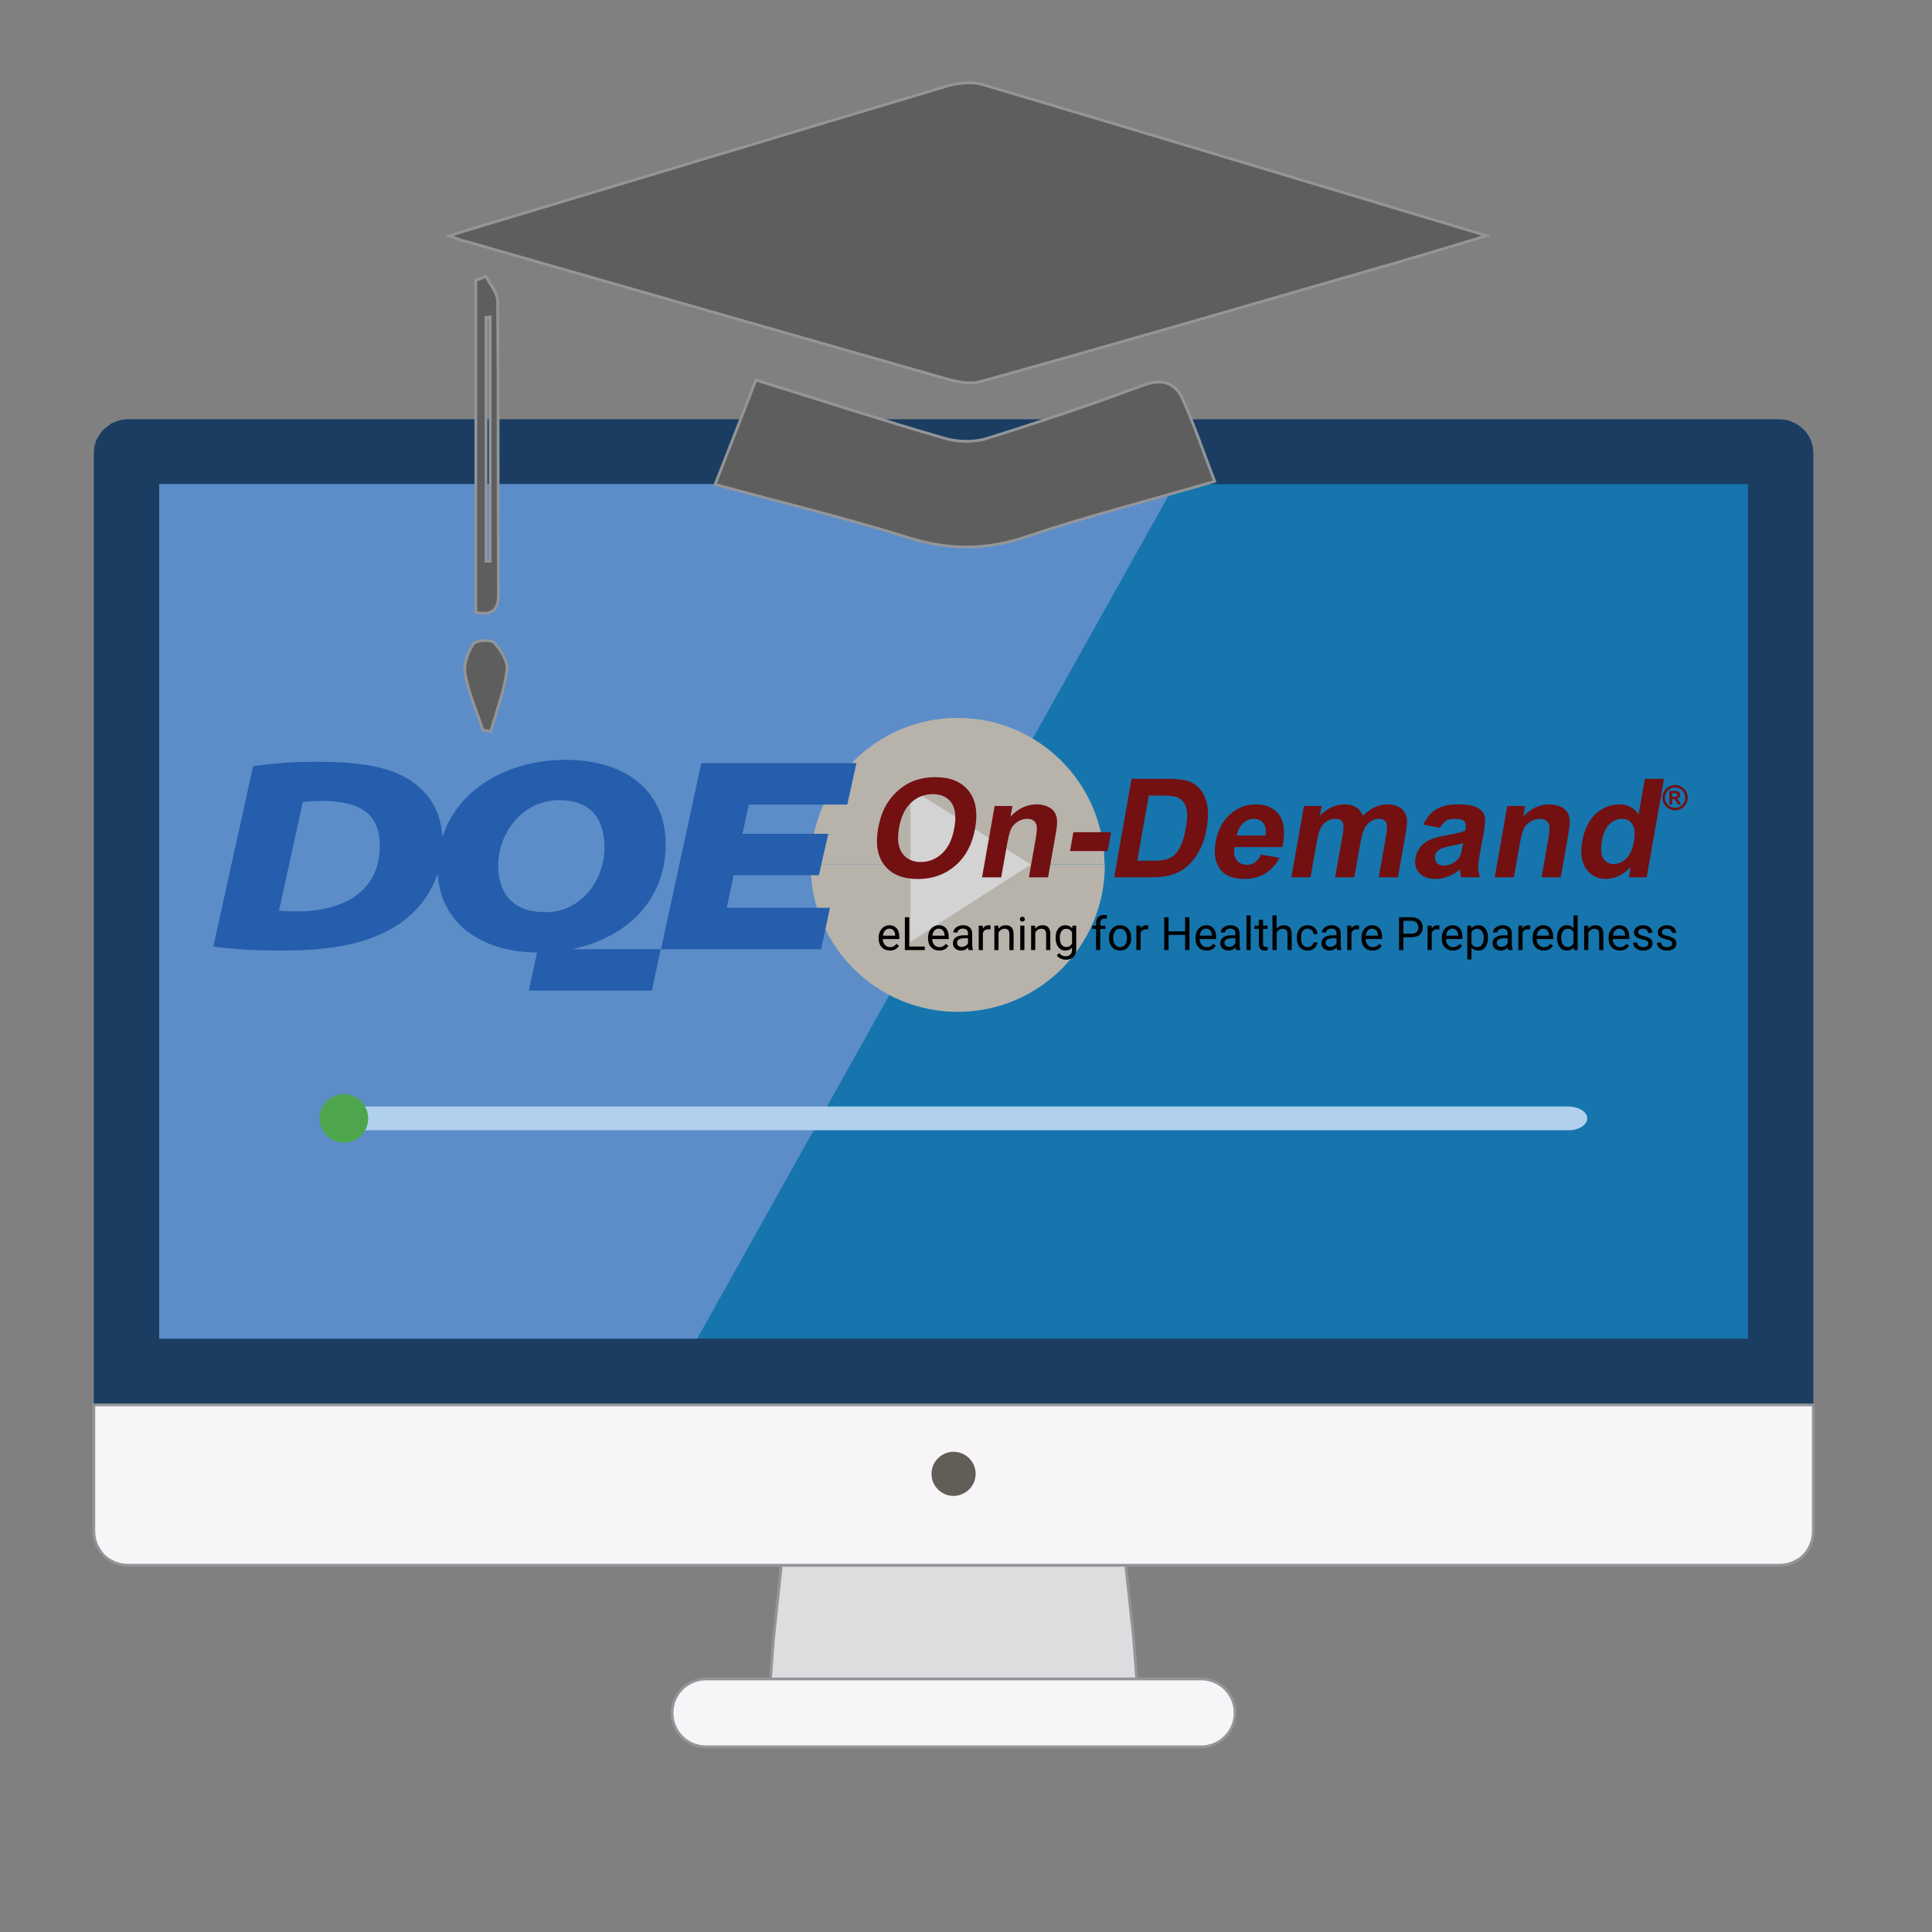 <svg width="700" height="700" viewBox="0 0 700 700" fill="none" xmlns="http://www.w3.org/2000/svg">
<rect x="0" y="0" width="700" height="700" fill="#808080" stroke="none"/>
<g clip-path="url(#clip0)">
<path d="M412.7 619.31L412.6 618.11V617.91V617.81L412.5 617.01L410.7 593.31L407.9 567.11H283.1L280.3 593.31L278.5 617.01V617.11L278.4 617.81V617.91V618.11L278.3 620.01H278.4H278.7L278.8 620.11L279.3 620.41L280 620.61L280.8 620.91L281.7 621.11L282.7 621.31L283.7 621.41L284.9 621.51H285.3H405.8H406.1L407.3 621.41L408.3 621.31L409.3 621.11L410.3 620.91L411.1 620.61L411.7 620.41L412.2 620.11L412.4 620.01H412.6H412.8V619.81V619.71L412.7 619.31Z" fill="#DEDCDE" stroke="#939598" stroke-miterlimit="10"/>
<path d="M657 508.51V164.21L656.9 162.91V162.61L656.6 161.01L656.1 159.51L655.4 158.11L654.5 156.71L653.4 155.51L652.2 154.51L650.8 153.51L649.4 152.91L647.9 152.31L646.3 152.01L644.7 151.91H343.4H46.4L44.8 152.01L43.2 152.31L41.6 152.91L40.2 153.51L38.9 154.51L37.6 155.51L36.6 156.71L35.7 158.11L34.9 159.51L34.4 161.01L34.1 162.61L34 164.21V508.51V509.01H657V508.51Z" fill="#1A3D61"/>
<path d="M34 554.81L34.1 556.41L34.4 558.01L34.9 559.51L35.7 561.01L36.6 562.41L37.6 563.61L38.9 564.71L40.2 565.51L41.6 566.21L43.2 566.71L44.8 567.01L46.4 567.11H283.1H343.4H407.8H644.7L646.3 567.01L647.9 566.71L649.4 566.21L650.8 565.51L652.2 564.71L653.4 563.61L654.5 562.41L655.4 561.01L656.1 559.51L656.6 558.01L656.9 556.41L657 554.81V551.31V509.01H34V551.31V554.81Z" fill="#F7F5F7" stroke="#939598" stroke-miterlimit="10"/>
<path d="M425.7 175.41H57.7V333.71V485.01H252.6H633.3V256.31V175.41H425.7Z" fill="#1675AD"/>
<path d="M57.7 175.41V485.01H252.6L425.7 175.41H57.7Z" fill="#5C8DC9"/>
<path d="M353.5 534.01C353.5 529.61 349.9 526.01 345.5 526.01C341.1 526.01 337.5 529.61 337.5 534.01C337.5 538.41 341.1 542.01 345.5 542.01C349.9 541.91 353.5 538.41 353.5 534.01Z" fill="#615E57"/>
<path d="M447.5 620.61C447.5 627.41 442 632.91 435.2 632.91H255.8C249 632.91 243.5 627.41 243.5 620.61C243.5 613.81 249 608.31 255.8 608.31H435.2C442 608.31 447.5 613.81 447.5 620.61Z" fill="#F7F5F7" stroke="#939598" stroke-miterlimit="10"/>
<path d="M575.1 405.21C575.1 407.51 572.1 409.51 568.4 409.51H125.4C121.7 409.51 118.7 407.61 118.7 405.21C118.7 402.81 121.7 400.91 125.4 400.91H568.4C572.2 401.01 575.1 402.91 575.1 405.21Z" fill="#B1D0EE"/>
<path d="M133.4 405.21C133.4 400.41 129.5 396.41 124.6 396.41C119.7 396.41 115.8 400.31 115.8 405.21C115.8 410.01 119.7 414.01 124.6 414.01C129.5 414.01 133.4 410.11 133.4 405.21Z" fill="#4DA64D"/>
<path d="M293.7 313.41C293.7 342.81 317.6 366.61 347 366.61C376.4 366.61 400.3 342.81 400.3 313.41V313.21H293.7V313.41Z" fill="#B7B3AB"/>
<path d="M347 260.11C317.6 260.11 293.8 283.91 293.7 313.21H400.2C400.1 283.91 376.3 260.11 347 260.11Z" fill="#B7B3AB"/>
<path d="M329.9 285.71L373.5 313.21L329.9 341.21V285.71Z" fill="#D3D3D3"/>
<path fill-rule="evenodd" clip-rule="evenodd" d="M162.7 85.41C224.5 66.81 283.8 48.91 343.1 31.21C347.1 30.01 352 29.51 355.9 30.61C415.9 48.41 475.7 66.51 538.6 85.41C526.7 89.01 517.5 91.81 508.2 94.51C457.2 109.21 406.2 124.11 355 138.31C350.2 139.61 344.1 137.61 338.9 136.11C282.4 120.01 225.9 103.81 169.4 87.61C167.8 87.41 166.5 86.81 162.7 85.41Z" fill="#5E5E5E" stroke="#939598" stroke-miterlimit="10"/>
<path fill-rule="evenodd" clip-rule="evenodd" d="M259.1 175.51C264.2 162.51 269 150.21 273.9 137.71C298 145.21 320.1 152.41 342.3 158.81C347.1 160.21 353 160.31 357.7 158.81C376.6 152.91 395.4 146.61 413.9 139.71C421 137.01 425.8 138.51 428.6 144.81C432.7 154.01 436 163.71 440.1 174.41C415.8 181.51 393.6 187.11 372 194.41C357.3 199.41 343.7 199.41 328.9 194.71C306.5 187.71 283.7 182.21 259.1 175.51Z" fill="#5E5E5E" stroke="#939598" stroke-miterlimit="10"/>
<path fill-rule="evenodd" clip-rule="evenodd" d="M176.1 100.11C177.6 103.21 180.3 106.21 180.3 109.31C180.6 144.61 180.4 179.81 180.6 215.11C180.6 221.01 178.5 223.01 172.4 221.91C172.4 181.71 172.4 141.61 172.4 101.61C173.7 101.11 174.9 100.61 176.1 100.11ZM177.6 114.81C177.1 114.91 176.6 115.01 176.1 115.01C176.1 144.41 176.1 173.81 176.1 203.31C176.6 203.31 177.1 203.31 177.6 203.31C177.6 173.71 177.6 144.21 177.6 114.81Z" fill="#5E5E5E" stroke="#939598" stroke-miterlimit="10"/>
<path fill-rule="evenodd" clip-rule="evenodd" d="M175 264.51C172.7 257.71 169.8 251.11 168.5 244.11C167.9 240.71 169.5 236.31 171.5 233.31C172.4 232.01 177.8 231.61 179 232.81C181.4 235.41 184.1 239.61 183.7 242.81C182.7 250.31 179.9 257.61 177.8 265.01C176.8 264.81 175.9 264.71 175 264.51Z" fill="#5E5E5E" stroke="#939598" stroke-miterlimit="10"/>
<path d="M254.1 276.51L239.5 343.91H297.5L300.7 328.91H263.3L265.8 317.11H296.7L300.1 302.11H269L271.3 291.51H307L310.3 276.51H254.1Z" fill="#245EAC"/>
<path d="M228.1 334.31C236.4 327.41 241.2 317.61 241.2 306.01C241.2 286.11 226.1 275.31 205 275.31C191.9 275.31 180.4 279.31 172 286.21C166.5 290.71 162.5 296.51 160.3 303.31C159.7 292.81 154.5 285.91 146.6 281.51C138.9 277.31 128.2 276.01 115.3 276.01C107.4 276.01 99.7 276.41 91.7 277.61L77.3 342.91C80.5 343.51 89.7 344.41 102 344.41C121.8 344.41 134.7 341.41 144.7 334.71C151.4 330.21 156.2 323.71 158.6 316.41C159.5 334.51 174.5 345.01 194.6 345.11L191.6 358.91H236.2L239.4 343.91H207.2C215.5 342.21 222.5 338.91 228.1 334.31ZM130 323.71C124.9 328.01 116.7 330.21 108 330.21C104.6 330.21 102.5 330.11 101.1 329.91L109.7 290.61C111.2 290.41 113 290.21 116.7 290.21C129 290.21 137.6 293.91 137.6 306.21C137.7 313.61 135.1 319.51 130 323.71ZM197.6 330.51C186.4 330.51 180.5 324.31 180.5 313.51C180.5 302.01 189.2 289.91 202.6 289.91C214.7 289.91 219 297.41 219 307.11C219 319.11 210.4 330.51 197.7 330.51H197.6V330.51Z" fill="#245EAC"/>
<path d="M318.147 300.25C318.787 296.616 319.877 293.566 321.416 291.1C322.56 289.282 323.967 287.652 325.639 286.208C327.327 284.764 329.081 283.693 330.901 282.995C333.324 282.054 336.01 281.584 338.959 281.584C344.297 281.584 348.276 283.214 350.897 286.475C353.535 289.737 354.342 294.271 353.318 300.08C352.303 305.84 349.918 310.35 346.163 313.612C342.412 316.857 337.875 318.479 332.553 318.479C327.166 318.479 323.167 316.865 320.557 313.636C317.949 310.391 317.146 305.929 318.147 300.25ZM325.727 300.007C325.015 304.047 325.422 307.114 326.947 309.207C328.476 311.283 330.698 312.322 333.614 312.322C336.53 312.322 339.101 311.291 341.326 309.231C343.57 307.154 345.057 304.047 345.786 299.91C346.507 295.821 346.13 292.771 344.656 290.759C343.199 288.747 340.962 287.741 337.947 287.741C334.932 287.741 332.322 288.763 330.116 290.807C327.914 292.836 326.451 295.902 325.727 300.007ZM379.738 317.871H372.794L375.119 304.68C375.611 301.889 375.781 300.088 375.627 299.277C375.476 298.449 375.103 297.809 374.508 297.354C373.929 296.9 373.17 296.673 372.231 296.673C371.028 296.673 369.892 296.997 368.822 297.646C367.752 298.295 366.941 299.155 366.39 300.226C365.855 301.297 365.333 303.276 364.824 306.164L362.761 317.871H355.817L360.373 292.024H366.823L366.153 295.821C368.958 292.9 372.099 291.44 375.575 291.44C377.107 291.44 378.459 291.716 379.63 292.268C380.805 292.803 381.639 293.493 382.132 294.336C382.643 295.18 382.927 296.137 382.985 297.208C383.06 298.279 382.922 299.812 382.57 301.808L379.738 317.871ZM387.693 308.355L388.898 301.516H402.54L401.334 308.355H387.693ZM409.974 282.192H423.344C426.359 282.192 428.617 282.419 430.119 282.873C432.135 283.49 433.763 284.585 435.001 286.159C436.239 287.733 437.052 289.664 437.44 291.951C437.83 294.223 437.731 297.03 437.142 300.372C436.624 303.309 435.807 305.84 434.691 307.965C433.327 310.561 431.664 312.662 429.7 314.269C428.217 315.486 426.336 316.435 424.058 317.116C422.354 317.619 420.152 317.871 417.45 317.871H403.685L409.974 282.192ZM416.225 288.228L412.06 311.859H417.521C419.564 311.859 421.059 311.746 422.005 311.519C423.242 311.227 424.31 310.732 425.207 310.034C426.121 309.336 426.965 308.193 427.74 306.602C428.517 304.996 429.149 302.814 429.635 300.056C430.121 297.297 430.248 295.18 430.014 293.704C429.78 292.227 429.291 291.075 428.547 290.248C427.803 289.42 426.773 288.86 425.457 288.568C424.476 288.341 422.494 288.228 419.512 288.228H416.225ZM456.884 309.645L463.601 310.789C462.271 313.287 460.527 315.194 458.367 316.508C456.227 317.806 453.716 318.455 450.833 318.455C446.269 318.455 443.151 316.986 441.477 314.05C440.162 311.697 439.82 308.728 440.452 305.142C441.208 300.859 442.935 297.508 445.635 295.091C448.337 292.657 451.427 291.44 454.903 291.44C458.808 291.44 461.664 292.714 463.472 295.261C465.283 297.792 465.677 301.678 464.654 306.919H447.257C446.948 308.947 447.23 310.529 448.1 311.665C448.974 312.784 450.21 313.344 451.808 313.344C452.895 313.344 453.861 313.052 454.705 312.468C455.55 311.884 456.276 310.943 456.884 309.645ZM458.497 302.733C458.797 300.753 458.542 299.253 457.734 298.23C456.929 297.192 455.817 296.673 454.401 296.673C452.885 296.673 451.537 297.216 450.357 298.303C449.177 299.39 448.43 300.867 448.118 302.733H458.497ZM472.445 292.024H478.845L478.223 295.553C480.997 292.811 483.965 291.44 487.128 291.44C488.809 291.44 490.207 291.781 491.322 292.462C492.438 293.144 493.269 294.174 493.817 295.553C495.213 294.174 496.639 293.144 498.093 292.462C499.548 291.781 501.033 291.44 502.549 291.44C504.477 291.44 506.039 291.83 507.236 292.608C508.436 293.371 509.234 294.499 509.63 295.991C509.913 297.095 509.838 298.879 509.403 301.346L506.49 317.871H499.546L502.15 303.098C502.602 300.534 502.654 298.879 502.308 298.133C501.837 297.16 500.935 296.673 499.6 296.673C498.628 296.673 497.662 296.965 496.703 297.549C495.743 298.133 494.974 298.993 494.394 300.129C493.818 301.248 493.315 303.025 492.886 305.459L490.698 317.871H483.754L486.251 303.706C486.694 301.191 486.857 299.569 486.738 298.839C486.62 298.109 486.329 297.565 485.864 297.208C485.417 296.851 484.748 296.673 483.858 296.673C482.787 296.673 481.773 296.957 480.817 297.525C479.86 298.092 479.098 298.912 478.53 299.983C477.979 301.054 477.484 302.83 477.047 305.313L474.833 317.871H467.889L472.445 292.024ZM521.79 299.91L515.686 298.79C516.834 296.291 518.38 294.442 520.321 293.241C522.263 292.041 524.939 291.44 528.349 291.44C531.446 291.44 533.689 291.805 535.076 292.535C536.465 293.249 537.366 294.166 537.779 295.286C538.21 296.389 538.164 298.425 537.641 301.394L536.16 309.377C535.759 311.648 535.57 313.328 535.593 314.415C535.635 315.486 535.852 316.638 536.244 317.871H529.374C529.273 317.416 529.169 316.743 529.063 315.851C529.019 315.445 528.984 315.177 528.957 315.048C527.571 316.183 526.152 317.035 524.701 317.603C523.25 318.171 521.758 318.455 520.226 318.455C517.524 318.455 515.518 317.733 514.207 316.289C512.913 314.845 512.461 313.019 512.85 310.813C513.107 309.353 513.69 308.055 514.599 306.919C515.51 305.767 516.653 304.891 518.027 304.29C519.421 303.674 521.361 303.138 523.846 302.684C527.198 302.084 529.545 301.524 530.889 301.005L531.009 300.323C531.241 299.009 531.076 298.076 530.514 297.525C529.955 296.957 528.761 296.673 526.932 296.673C525.697 296.673 524.69 296.916 523.912 297.403C523.137 297.873 522.43 298.709 521.79 299.91ZM530.104 305.459C529.163 305.751 527.692 306.099 525.693 306.505C523.694 306.911 522.364 307.308 521.702 307.698C520.684 308.33 520.09 309.134 519.918 310.107C519.749 311.064 519.966 311.892 520.568 312.589C521.17 313.287 522.031 313.636 523.151 313.636C524.403 313.636 525.669 313.23 526.949 312.419C527.898 311.803 528.583 311.048 529.004 310.156C529.288 309.572 529.575 308.46 529.864 306.822L530.104 305.459ZM565.479 317.871H558.535L560.86 304.68C561.352 301.889 561.521 300.088 561.368 299.277C561.217 298.449 560.844 297.809 560.249 297.354C559.67 296.9 558.911 296.673 557.972 296.673C556.769 296.673 555.633 296.997 554.563 297.646C553.493 298.295 552.682 299.155 552.131 300.226C551.596 301.297 551.074 303.276 550.565 306.164L548.501 317.871H541.557L546.113 292.024H552.563L551.894 295.821C554.699 292.9 557.84 291.44 561.316 291.44C562.848 291.44 564.2 291.716 565.371 292.268C566.545 292.803 567.379 293.493 567.873 294.336C568.383 295.18 568.668 296.137 568.726 297.208C568.801 298.279 568.662 299.812 568.311 301.808L565.479 317.871ZM596.617 317.871H590.167L590.836 314.074C589.505 315.551 588.042 316.654 586.447 317.384C584.871 318.098 583.342 318.455 581.859 318.455C578.845 318.455 576.468 317.262 574.73 314.877C573.012 312.476 572.53 309.134 573.285 304.85C574.057 300.469 575.69 297.143 578.183 294.872C580.678 292.584 583.524 291.44 586.72 291.44C589.653 291.44 591.979 292.641 593.697 295.042L595.962 282.192H602.906L596.617 317.871ZM580.459 304.388C579.973 307.146 580.008 309.142 580.565 310.375C581.371 312.16 582.779 313.052 584.789 313.052C586.387 313.052 587.863 312.387 589.218 311.056C590.576 309.71 591.489 307.706 591.958 305.045C592.482 302.076 592.314 299.942 591.456 298.644C590.6 297.33 589.324 296.673 587.627 296.673C585.979 296.673 584.481 297.322 583.132 298.62C581.802 299.902 580.911 301.824 580.459 304.388Z" fill="#731012"/>
<path d="M606.911 284.437C607.695 284.437 608.448 284.634 609.169 285.028C609.89 285.419 610.455 285.98 610.865 286.713C611.28 287.446 611.487 288.212 611.487 289.013C611.487 289.81 611.284 290.57 610.877 291.295C610.475 292.016 609.912 292.579 609.187 292.986C608.466 293.388 607.707 293.589 606.911 293.589C606.114 293.589 605.354 293.388 604.629 292.986C603.908 292.579 603.344 292.016 602.938 291.295C602.536 290.57 602.335 289.81 602.335 289.013C602.335 288.212 602.54 287.446 602.95 286.713C603.364 285.98 603.932 285.419 604.653 285.028C605.373 284.634 606.126 284.437 606.911 284.437ZM606.917 285.333C606.287 285.333 605.684 285.49 605.107 285.805C604.529 286.12 604.073 286.572 603.739 287.161C603.408 287.75 603.243 288.368 603.243 289.013C603.243 289.654 603.404 290.266 603.727 290.847C604.053 291.428 604.507 291.882 605.089 292.209C605.67 292.536 606.279 292.699 606.917 292.699C607.558 292.699 608.167 292.536 608.745 292.209C609.326 291.882 609.78 291.428 610.107 290.847C610.433 290.266 610.597 289.654 610.597 289.013C610.597 288.368 610.429 287.75 610.095 287.161C609.764 286.572 609.308 286.12 608.727 285.805C608.149 285.49 607.546 285.333 606.917 285.333ZM604.844 291.462V286.605H605.829C606.753 286.605 607.271 286.609 607.383 286.617C607.709 286.645 607.962 286.711 608.141 286.815C608.325 286.914 608.476 287.069 608.595 287.281C608.719 287.488 608.781 287.719 608.781 287.974C608.781 288.324 608.665 288.625 608.434 288.876C608.207 289.123 607.886 289.276 607.472 289.336C607.62 289.391 607.733 289.453 607.813 289.521C607.892 289.584 608.002 289.708 608.141 289.891C608.177 289.939 608.297 290.136 608.5 290.483L609.073 291.462H607.855L607.448 290.674C607.174 290.144 606.947 289.811 606.767 289.676C606.588 289.537 606.361 289.467 606.086 289.467H605.829V291.462H604.844ZM605.829 288.702H606.23C606.799 288.702 607.152 288.68 607.287 288.637C607.426 288.593 607.536 288.517 607.616 288.41C607.695 288.298 607.735 288.173 607.735 288.033C607.735 287.898 607.695 287.778 607.616 287.675C607.54 287.567 607.43 287.492 607.287 287.448C607.144 287.4 606.791 287.376 606.23 287.376H605.829V288.702Z" fill="#731012"/>
<path d="M322.408 344.398C321.21 344.398 320.234 344.006 319.482 343.221C318.73 342.431 318.354 341.376 318.354 340.057V339.779C318.354 338.902 318.52 338.12 318.852 337.433C319.19 336.741 319.659 336.202 320.259 335.815C320.863 335.422 321.517 335.226 322.22 335.226C323.37 335.226 324.264 335.605 324.902 336.362C325.539 337.12 325.858 338.204 325.858 339.616V340.245H319.866C319.888 341.117 320.141 341.823 320.626 342.363C321.117 342.897 321.738 343.164 322.49 343.164C323.024 343.164 323.477 343.055 323.847 342.837C324.218 342.619 324.542 342.33 324.82 341.97L325.744 342.69C325.003 343.829 323.891 344.398 322.408 344.398ZM322.22 336.469C321.61 336.469 321.098 336.692 320.684 337.139C320.269 337.58 320.013 338.202 319.915 339.003H324.346V338.888C324.302 338.12 324.095 337.526 323.725 337.106C323.354 336.681 322.853 336.469 322.22 336.469ZM329.431 342.951H335.071V344.235H327.853V332.332H329.431V342.951ZM340.295 344.398C339.096 344.398 338.121 344.006 337.368 343.221C336.616 342.431 336.24 341.376 336.24 340.057V339.779C336.24 338.902 336.407 338.12 336.739 337.433C337.077 336.741 337.546 336.202 338.145 335.815C338.75 335.422 339.404 335.226 340.107 335.226C341.257 335.226 342.151 335.605 342.788 336.362C343.426 337.12 343.745 338.204 343.745 339.616V340.245H337.753C337.774 341.117 338.028 341.823 338.513 342.363C339.003 342.897 339.625 343.164 340.377 343.164C340.911 343.164 341.363 343.055 341.734 342.837C342.104 342.619 342.429 342.33 342.707 341.97L343.63 342.69C342.889 343.829 341.777 344.398 340.295 344.398ZM340.107 336.469C339.497 336.469 338.984 336.692 338.57 337.139C338.156 337.58 337.9 338.202 337.802 339.003H342.233V338.888C342.189 338.12 341.982 337.526 341.611 337.106C341.241 336.681 340.739 336.469 340.107 336.469ZM350.963 344.235C350.876 344.06 350.805 343.75 350.751 343.303C350.048 344.033 349.208 344.398 348.233 344.398C347.361 344.398 346.644 344.153 346.083 343.662C345.527 343.166 345.249 342.54 345.249 341.782C345.249 340.861 345.598 340.147 346.295 339.64C346.998 339.128 347.985 338.872 349.255 338.872H350.726V338.177C350.726 337.648 350.568 337.229 350.252 336.918C349.936 336.602 349.47 336.444 348.854 336.444C348.315 336.444 347.862 336.58 347.497 336.853C347.132 337.125 346.949 337.455 346.949 337.842H345.429C345.429 337.4 345.584 336.975 345.895 336.567C346.211 336.152 346.636 335.825 347.17 335.586C347.71 335.346 348.301 335.226 348.944 335.226C349.963 335.226 350.762 335.482 351.339 335.994C351.917 336.501 352.217 337.202 352.239 338.095V342.166C352.239 342.978 352.342 343.624 352.549 344.104V344.235H350.963ZM348.454 343.082C348.928 343.082 349.377 342.959 349.802 342.714C350.228 342.469 350.535 342.15 350.726 341.758V339.943H349.541C347.688 339.943 346.761 340.485 346.761 341.57C346.761 342.044 346.919 342.414 347.236 342.681C347.552 342.948 347.958 343.082 348.454 343.082ZM358.885 336.746C358.656 336.708 358.408 336.689 358.141 336.689C357.149 336.689 356.476 337.112 356.122 337.956V344.235H354.609V335.389H356.081L356.105 336.411C356.601 335.621 357.304 335.226 358.214 335.226C358.509 335.226 358.732 335.264 358.885 335.34V336.746ZM361.713 335.389L361.762 336.501C362.438 335.651 363.321 335.226 364.411 335.226C366.28 335.226 367.223 336.281 367.239 338.39V344.235H365.727V338.381C365.722 337.744 365.574 337.272 365.286 336.967C365.002 336.662 364.558 336.509 363.953 336.509C363.463 336.509 363.032 336.64 362.661 336.902C362.291 337.163 362.002 337.507 361.795 337.932V344.235H360.283V335.389H361.713ZM371.163 344.235H369.651V335.389H371.163V344.235ZM369.528 333.043C369.528 332.798 369.602 332.591 369.749 332.422C369.902 332.253 370.125 332.169 370.419 332.169C370.714 332.169 370.937 332.253 371.09 332.422C371.242 332.591 371.319 332.798 371.319 333.043C371.319 333.289 371.242 333.493 371.09 333.656C370.937 333.82 370.714 333.902 370.419 333.902C370.125 333.902 369.902 333.82 369.749 333.656C369.602 333.493 369.528 333.289 369.528 333.043ZM375.022 335.389L375.071 336.501C375.747 335.651 376.63 335.226 377.72 335.226C379.589 335.226 380.532 336.281 380.548 338.39V344.235H379.036V338.381C379.03 337.744 378.883 337.272 378.594 336.967C378.311 336.662 377.867 336.509 377.262 336.509C376.771 336.509 376.341 336.64 375.97 336.902C375.6 337.163 375.311 337.507 375.104 337.932V344.235H373.591V335.389H375.022ZM382.469 339.738C382.469 338.36 382.788 337.264 383.426 336.452C384.063 335.635 384.908 335.226 385.96 335.226C387.039 335.226 387.881 335.607 388.486 336.37L388.559 335.389H389.941V344.022C389.941 345.167 389.6 346.069 388.919 346.728C388.243 347.387 387.333 347.717 386.189 347.717C385.551 347.717 384.927 347.581 384.317 347.308C383.706 347.036 383.24 346.663 382.919 346.188L383.704 345.281C384.352 346.082 385.145 346.483 386.082 346.483C386.818 346.483 387.39 346.276 387.799 345.861C388.213 345.447 388.42 344.864 388.42 344.112V343.352C387.815 344.049 386.99 344.398 385.943 344.398C384.908 344.398 384.069 343.981 383.426 343.147C382.788 342.314 382.469 341.177 382.469 339.738ZM383.99 339.91C383.99 340.907 384.194 341.692 384.603 342.265C385.012 342.831 385.584 343.115 386.319 343.115C387.273 343.115 387.974 342.681 388.42 341.815V337.777C387.957 336.932 387.262 336.509 386.336 336.509C385.6 336.509 385.025 336.796 384.611 337.368C384.197 337.94 383.99 338.787 383.99 339.91ZM397.127 344.235V336.558H395.729V335.389H397.127V334.482C397.127 333.534 397.38 332.801 397.887 332.283C398.394 331.765 399.11 331.506 400.037 331.506C400.386 331.506 400.732 331.553 401.075 331.645L400.993 332.872C400.737 332.823 400.465 332.798 400.176 332.798C399.685 332.798 399.307 332.942 399.04 333.231C398.773 333.515 398.639 333.923 398.639 334.458V335.389H400.527V336.558H398.639V344.235H397.127ZM401.803 339.73C401.803 338.864 401.972 338.084 402.31 337.392C402.653 336.7 403.127 336.166 403.732 335.79C404.342 335.414 405.037 335.226 405.817 335.226C407.021 335.226 407.994 335.643 408.735 336.477C409.482 337.311 409.855 338.42 409.855 339.804V339.91C409.855 340.771 409.689 341.545 409.356 342.232C409.029 342.913 408.558 343.444 407.942 343.826C407.332 344.207 406.629 344.398 405.833 344.398C404.634 344.398 403.661 343.981 402.914 343.147C402.173 342.314 401.803 341.21 401.803 339.837V339.73ZM403.323 339.91C403.323 340.891 403.549 341.679 404.002 342.273C404.459 342.867 405.07 343.164 405.833 343.164C406.601 343.164 407.212 342.864 407.664 342.265C408.116 341.66 408.343 340.815 408.343 339.73C408.343 338.76 408.111 337.975 407.648 337.376C407.19 336.771 406.58 336.469 405.817 336.469C405.07 336.469 404.468 336.766 404.01 337.36C403.552 337.954 403.323 338.804 403.323 339.91ZM416.027 336.746C415.798 336.708 415.55 336.689 415.283 336.689C414.291 336.689 413.618 337.112 413.264 337.956V344.235H411.751V335.389H413.223L413.247 336.411C413.743 335.621 414.446 335.226 415.357 335.226C415.651 335.226 415.874 335.264 416.027 335.34V336.746ZM430.962 344.235H429.385V338.733H423.384V344.235H421.815V332.332H423.384V337.45H429.385V332.332H430.962V344.235ZM437.183 344.398C435.984 344.398 435.009 344.006 434.257 343.221C433.505 342.431 433.129 341.376 433.129 340.057V339.779C433.129 338.902 433.295 338.12 433.627 337.433C433.965 336.741 434.434 336.202 435.033 335.815C435.638 335.422 436.292 335.226 436.995 335.226C438.145 335.226 439.039 335.605 439.677 336.362C440.314 337.12 440.633 338.204 440.633 339.616V340.245H434.641C434.663 341.117 434.916 341.823 435.401 342.363C435.892 342.897 436.513 343.164 437.265 343.164C437.799 343.164 438.252 343.055 438.622 342.837C438.993 342.619 439.317 342.33 439.595 341.97L440.519 342.69C439.778 343.829 438.666 344.398 437.183 344.398ZM436.995 336.469C436.385 336.469 435.873 336.692 435.459 337.139C435.044 337.58 434.788 338.202 434.69 339.003H439.121V338.888C439.077 338.12 438.87 337.526 438.5 337.106C438.129 336.681 437.628 336.469 436.995 336.469ZM447.852 344.235C447.764 344.06 447.694 343.75 447.639 343.303C446.936 344.033 446.097 344.398 445.121 344.398C444.249 344.398 443.533 344.153 442.971 343.662C442.415 343.166 442.137 342.54 442.137 341.782C442.137 340.861 442.486 340.147 443.184 339.64C443.887 339.128 444.873 338.872 446.143 338.872H447.615V338.177C447.615 337.648 447.457 337.229 447.14 336.918C446.824 336.602 446.358 336.444 445.743 336.444C445.203 336.444 444.751 336.58 444.385 336.853C444.02 337.125 443.838 337.455 443.838 337.842H442.317C442.317 337.4 442.473 336.975 442.783 336.567C443.099 336.152 443.524 335.825 444.058 335.586C444.598 335.346 445.189 335.226 445.832 335.226C446.852 335.226 447.65 335.482 448.228 335.994C448.805 336.501 449.105 337.202 449.127 338.095V342.166C449.127 342.978 449.23 343.624 449.438 344.104V344.235H447.852ZM445.342 343.082C445.816 343.082 446.266 342.959 446.691 342.714C447.116 342.469 447.424 342.15 447.615 341.758V339.943H446.429C444.576 339.943 443.65 340.485 443.65 341.57C443.65 342.044 443.808 342.414 444.124 342.681C444.44 342.948 444.846 343.082 445.342 343.082ZM453.141 344.235H451.628V331.678H453.141V344.235ZM457.621 333.248V335.389H459.272V336.558H457.621V342.044C457.621 342.398 457.694 342.665 457.841 342.845C457.988 343.019 458.239 343.107 458.593 343.107C458.768 343.107 459.008 343.074 459.313 343.008V344.235C458.915 344.344 458.528 344.398 458.152 344.398C457.476 344.398 456.967 344.194 456.623 343.785C456.28 343.376 456.108 342.796 456.108 342.044V336.558H454.498V335.389H456.108V333.248H457.621ZM462.558 336.46C463.229 335.637 464.101 335.226 465.174 335.226C467.043 335.226 467.986 336.281 468.003 338.39V344.235H466.49V338.381C466.485 337.744 466.338 337.272 466.049 336.967C465.765 336.662 465.321 336.509 464.716 336.509C464.226 336.509 463.795 336.64 463.425 336.902C463.054 337.163 462.765 337.507 462.558 337.932V344.235H461.046V331.678H462.558V336.46ZM473.815 343.164C474.354 343.164 474.826 343 475.229 342.673C475.632 342.346 475.856 341.938 475.9 341.447H477.33C477.303 341.954 477.128 342.436 476.807 342.894C476.485 343.352 476.055 343.717 475.515 343.989C474.981 344.262 474.414 344.398 473.815 344.398C472.611 344.398 471.651 343.998 470.937 343.196C470.229 342.39 469.875 341.289 469.875 339.894V339.64C469.875 338.779 470.033 338.014 470.349 337.343C470.665 336.673 471.117 336.152 471.706 335.782C472.3 335.411 473 335.226 473.807 335.226C474.799 335.226 475.622 335.523 476.276 336.117C476.935 336.711 477.287 337.482 477.33 338.431H475.9C475.856 337.858 475.638 337.39 475.246 337.024C474.859 336.654 474.379 336.469 473.807 336.469C473.038 336.469 472.442 336.746 472.016 337.302C471.597 337.853 471.387 338.651 471.387 339.698V339.984C471.387 341.003 471.597 341.788 472.016 342.338C472.436 342.889 473.036 343.164 473.815 343.164ZM484.491 344.235C484.404 344.06 484.333 343.75 484.279 343.303C483.576 344.033 482.736 344.398 481.761 344.398C480.889 344.398 480.172 344.153 479.611 343.662C479.055 343.166 478.777 342.54 478.777 341.782C478.777 340.861 479.126 340.147 479.823 339.64C480.527 339.128 481.513 338.872 482.783 338.872H484.254V338.177C484.254 337.648 484.096 337.229 483.78 336.918C483.464 336.602 482.998 336.444 482.382 336.444C481.843 336.444 481.39 336.58 481.025 336.853C480.66 337.125 480.477 337.455 480.477 337.842H478.957C478.957 337.4 479.112 336.975 479.423 336.567C479.739 336.152 480.164 335.825 480.698 335.586C481.238 335.346 481.829 335.226 482.472 335.226C483.491 335.226 484.29 335.482 484.867 335.994C485.445 336.501 485.745 337.202 485.767 338.095V342.166C485.767 342.978 485.87 343.624 486.077 344.104V344.235H484.491ZM481.982 343.082C482.456 343.082 482.905 342.959 483.33 342.714C483.756 342.469 484.063 342.15 484.254 341.758V339.943H483.069C481.216 339.943 480.289 340.485 480.289 341.57C480.289 342.044 480.447 342.414 480.764 342.681C481.08 342.948 481.486 343.082 481.982 343.082ZM492.413 336.746C492.184 336.708 491.936 336.689 491.669 336.689C490.677 336.689 490.004 337.112 489.65 337.956V344.235H488.137V335.389H489.609L489.633 336.411C490.129 335.621 490.832 335.226 491.742 335.226C492.037 335.226 492.26 335.264 492.413 335.34V336.746ZM497.318 344.398C496.119 344.398 495.143 344.006 494.391 343.221C493.639 342.431 493.263 341.376 493.263 340.057V339.779C493.263 338.902 493.429 338.12 493.762 337.433C494.099 336.741 494.568 336.202 495.168 335.815C495.773 335.422 496.427 335.226 497.13 335.226C498.28 335.226 499.173 335.605 499.811 336.362C500.449 337.12 500.767 338.204 500.767 339.616V340.245H494.775C494.797 341.117 495.05 341.823 495.536 342.363C496.026 342.897 496.647 343.164 497.399 343.164C497.933 343.164 498.386 343.055 498.756 342.837C499.127 342.619 499.451 342.33 499.729 341.97L500.653 342.69C499.912 343.829 498.8 344.398 497.318 344.398ZM497.13 336.469C496.519 336.469 496.007 336.692 495.593 337.139C495.179 337.58 494.922 338.202 494.824 339.003H499.255V338.888C499.211 338.12 499.004 337.526 498.634 337.106C498.263 336.681 497.762 336.469 497.13 336.469ZM508.485 339.575V344.235H506.915V332.332H511.305C512.607 332.332 513.626 332.665 514.362 333.329C515.103 333.994 515.474 334.874 515.474 335.97C515.474 337.125 515.112 338.016 514.387 338.643C513.667 339.264 512.635 339.575 511.288 339.575H508.485ZM508.485 338.292H511.305C512.144 338.292 512.787 338.095 513.234 337.703C513.681 337.305 513.904 336.733 513.904 335.986C513.904 335.278 513.681 334.711 513.234 334.286C512.787 333.861 512.174 333.64 511.395 333.624H508.485V338.292ZM521.515 336.746C521.286 336.708 521.038 336.689 520.771 336.689C519.779 336.689 519.106 337.112 518.752 337.956V344.235H517.24V335.389H518.711L518.736 336.411C519.232 335.621 519.935 335.226 520.845 335.226C521.139 335.226 521.363 335.264 521.515 335.34V336.746ZM526.42 344.398C525.221 344.398 524.246 344.006 523.494 343.221C522.741 342.431 522.365 341.376 522.365 340.057V339.779C522.365 338.902 522.532 338.12 522.864 337.433C523.202 336.741 523.671 336.202 524.27 335.815C524.875 335.422 525.529 335.226 526.232 335.226C527.382 335.226 528.276 335.605 528.913 336.362C529.551 337.12 529.87 338.204 529.87 339.616V340.245H523.878C523.9 341.117 524.153 341.823 524.638 342.363C525.129 342.897 525.75 343.164 526.502 343.164C527.036 343.164 527.488 343.055 527.859 342.837C528.23 342.619 528.554 342.33 528.832 341.97L529.755 342.69C529.014 343.829 527.903 344.398 526.42 344.398ZM526.232 336.469C525.622 336.469 525.109 336.692 524.695 337.139C524.281 337.58 524.025 338.202 523.927 339.003H528.358V338.888C528.314 338.12 528.107 337.526 527.736 337.106C527.366 336.681 526.864 336.469 526.232 336.469ZM539.099 339.91C539.099 341.256 538.791 342.341 538.176 343.164C537.56 343.987 536.726 344.398 535.674 344.398C534.6 344.398 533.756 344.058 533.14 343.376V347.635H531.628V335.389H533.009L533.083 336.37C533.698 335.607 534.554 335.226 535.65 335.226C536.712 335.226 537.552 335.627 538.167 336.428C538.789 337.229 539.099 338.343 539.099 339.771V339.91ZM537.587 339.738C537.587 338.741 537.374 337.954 536.949 337.376C536.524 336.798 535.941 336.509 535.2 336.509C534.284 336.509 533.598 336.915 533.14 337.727V341.954C533.592 342.76 534.284 343.164 535.216 343.164C535.941 343.164 536.516 342.878 536.941 342.305C537.372 341.728 537.587 340.872 537.587 339.738ZM546.489 344.235C546.402 344.06 546.331 343.75 546.277 343.303C545.574 344.033 544.735 344.398 543.759 344.398C542.887 344.398 542.17 344.153 541.609 343.662C541.053 343.166 540.775 342.54 540.775 341.782C540.775 340.861 541.124 340.147 541.822 339.64C542.525 339.128 543.511 338.872 544.781 338.872H546.252V338.177C546.252 337.648 546.094 337.229 545.778 336.918C545.462 336.602 544.996 336.444 544.38 336.444C543.841 336.444 543.388 336.58 543.023 336.853C542.658 337.125 542.476 337.455 542.476 337.842H540.955C540.955 337.4 541.11 336.975 541.421 336.567C541.737 336.152 542.162 335.825 542.696 335.586C543.236 335.346 543.827 335.226 544.47 335.226C545.489 335.226 546.288 335.482 546.865 335.994C547.443 336.501 547.743 337.202 547.765 338.095V342.166C547.765 342.978 547.868 343.624 548.075 344.104V344.235H546.489ZM543.98 343.082C544.454 343.082 544.903 342.959 545.329 342.714C545.754 342.469 546.062 342.15 546.252 341.758V339.943H545.067C543.214 339.943 542.288 340.485 542.288 341.57C542.288 342.044 542.446 342.414 542.762 342.681C543.078 342.948 543.484 343.082 543.98 343.082ZM554.411 336.746C554.182 336.708 553.934 336.689 553.667 336.689C552.675 336.689 552.002 337.112 551.648 337.956V344.235H550.135V335.389H551.607L551.631 336.411C552.127 335.621 552.83 335.226 553.74 335.226C554.035 335.226 554.258 335.264 554.411 335.34V336.746ZM559.316 344.398C558.117 344.398 557.141 344.006 556.389 343.221C555.637 342.431 555.261 341.376 555.261 340.057V339.779C555.261 338.902 555.427 338.12 555.76 337.433C556.098 336.741 556.566 336.202 557.166 335.815C557.771 335.422 558.425 335.226 559.128 335.226C560.278 335.226 561.171 335.605 561.809 336.362C562.447 337.12 562.766 338.204 562.766 339.616V340.245H556.773C556.795 341.117 557.049 341.823 557.534 342.363C558.024 342.897 558.645 343.164 559.397 343.164C559.932 343.164 560.384 343.055 560.755 342.837C561.125 342.619 561.449 342.33 561.727 341.97L562.651 342.69C561.91 343.829 560.798 344.398 559.316 344.398ZM559.128 336.469C558.517 336.469 558.005 336.692 557.591 337.139C557.177 337.58 556.921 338.202 556.822 339.003H561.253V338.888C561.21 338.12 561.002 337.526 560.632 337.106C560.261 336.681 559.76 336.469 559.128 336.469ZM564.155 339.738C564.155 338.381 564.477 337.291 565.12 336.469C565.763 335.64 566.605 335.226 567.646 335.226C568.681 335.226 569.502 335.58 570.107 336.289V331.678H571.619V344.235H570.229L570.156 343.286C569.551 344.028 568.709 344.398 567.63 344.398C566.605 344.398 565.768 343.979 565.12 343.139C564.477 342.3 564.155 341.205 564.155 339.853V339.738ZM565.668 339.91C565.668 340.913 565.875 341.698 566.289 342.265C566.703 342.831 567.275 343.115 568.006 343.115C568.965 343.115 569.665 342.684 570.107 341.823V337.76C569.654 336.926 568.959 336.509 568.022 336.509C567.281 336.509 566.703 336.796 566.289 337.368C565.875 337.94 565.668 338.787 565.668 339.91ZM575.404 335.389L575.453 336.501C576.129 335.651 577.012 335.226 578.102 335.226C579.971 335.226 580.914 336.281 580.93 338.39V344.235H579.418V338.381C579.412 337.744 579.265 337.272 578.976 336.967C578.693 336.662 578.249 336.509 577.644 336.509C577.153 336.509 576.723 336.64 576.352 336.902C575.982 337.163 575.693 337.507 575.486 337.932V344.235H573.973V335.389H575.404ZM586.881 344.398C585.682 344.398 584.707 344.006 583.955 343.221C583.203 342.431 582.827 341.376 582.827 340.057V339.779C582.827 338.902 582.993 338.12 583.325 337.433C583.663 336.741 584.132 336.202 584.731 335.815C585.336 335.422 585.99 335.226 586.693 335.226C587.843 335.226 588.737 335.605 589.375 336.362C590.012 337.12 590.331 338.204 590.331 339.616V340.245H584.339C584.361 341.117 584.614 341.823 585.099 342.363C585.59 342.897 586.211 343.164 586.963 343.164C587.497 343.164 587.95 343.055 588.32 342.837C588.691 342.619 589.015 342.33 589.293 341.97L590.217 342.69C589.475 343.829 588.364 344.398 586.881 344.398ZM586.693 336.469C586.083 336.469 585.571 336.692 585.156 337.139C584.742 337.58 584.486 338.202 584.388 339.003H588.819V338.888C588.775 338.12 588.568 337.526 588.197 337.106C587.827 336.681 587.326 336.469 586.693 336.469ZM597.239 341.888C597.239 341.48 597.084 341.164 596.773 340.94C596.468 340.711 595.931 340.515 595.162 340.352C594.399 340.188 593.792 339.992 593.339 339.763C592.893 339.534 592.56 339.262 592.342 338.946C592.13 338.629 592.023 338.253 592.023 337.817C592.023 337.093 592.329 336.479 592.939 335.978C593.555 335.477 594.34 335.226 595.293 335.226C596.296 335.226 597.108 335.485 597.729 336.003C598.356 336.52 598.669 337.182 598.669 337.989H597.149C597.149 337.575 596.972 337.218 596.618 336.918C596.269 336.618 595.827 336.469 595.293 336.469C594.743 336.469 594.312 336.588 594.002 336.828C593.691 337.068 593.536 337.381 593.536 337.768C593.536 338.133 593.68 338.409 593.969 338.594C594.258 338.779 594.778 338.956 595.53 339.125C596.288 339.294 596.901 339.496 597.37 339.73C597.838 339.965 598.184 340.248 598.408 340.581C598.637 340.907 598.751 341.308 598.751 341.782C598.751 342.572 598.435 343.207 597.803 343.687C597.171 344.161 596.351 344.398 595.342 344.398C594.634 344.398 594.007 344.273 593.462 344.022C592.917 343.771 592.489 343.423 592.179 342.976C591.873 342.523 591.721 342.036 591.721 341.512H593.233C593.26 342.019 593.462 342.423 593.838 342.722C594.22 343.017 594.721 343.164 595.342 343.164C595.915 343.164 596.372 343.049 596.716 342.82C597.064 342.586 597.239 342.275 597.239 341.888ZM605.872 341.888C605.872 341.48 605.716 341.164 605.406 340.94C605.1 340.711 604.564 340.515 603.795 340.352C603.032 340.188 602.424 339.992 601.972 339.763C601.525 339.534 601.193 339.262 600.975 338.946C600.762 338.629 600.656 338.253 600.656 337.817C600.656 337.093 600.961 336.479 601.572 335.978C602.187 335.477 602.972 335.226 603.926 335.226C604.929 335.226 605.741 335.485 606.362 336.003C606.989 336.52 607.302 337.182 607.302 337.989H605.782C605.782 337.575 605.604 337.218 605.25 336.918C604.901 336.618 604.46 336.469 603.926 336.469C603.375 336.469 602.945 336.588 602.634 336.828C602.324 337.068 602.168 337.381 602.168 337.768C602.168 338.133 602.313 338.409 602.602 338.594C602.89 338.779 603.411 338.956 604.163 339.125C604.921 339.294 605.534 339.496 606.002 339.73C606.471 339.965 606.817 340.248 607.041 340.581C607.269 340.907 607.384 341.308 607.384 341.782C607.384 342.572 607.068 343.207 606.436 343.687C605.803 344.161 604.983 344.398 603.975 344.398C603.266 344.398 602.64 344.273 602.095 344.022C601.55 343.771 601.122 343.423 600.811 342.976C600.506 342.523 600.354 342.036 600.354 341.512H601.866C601.893 342.019 602.095 342.423 602.471 342.722C602.852 343.017 603.354 343.164 603.975 343.164C604.547 343.164 605.005 343.049 605.348 342.82C605.697 342.586 605.872 342.275 605.872 341.888Z" fill="black"/>
</g>
<defs>
<clipPath id="clip0">
<rect width="700" height="700" fill="white"/>
</clipPath>
</defs>
</svg>
